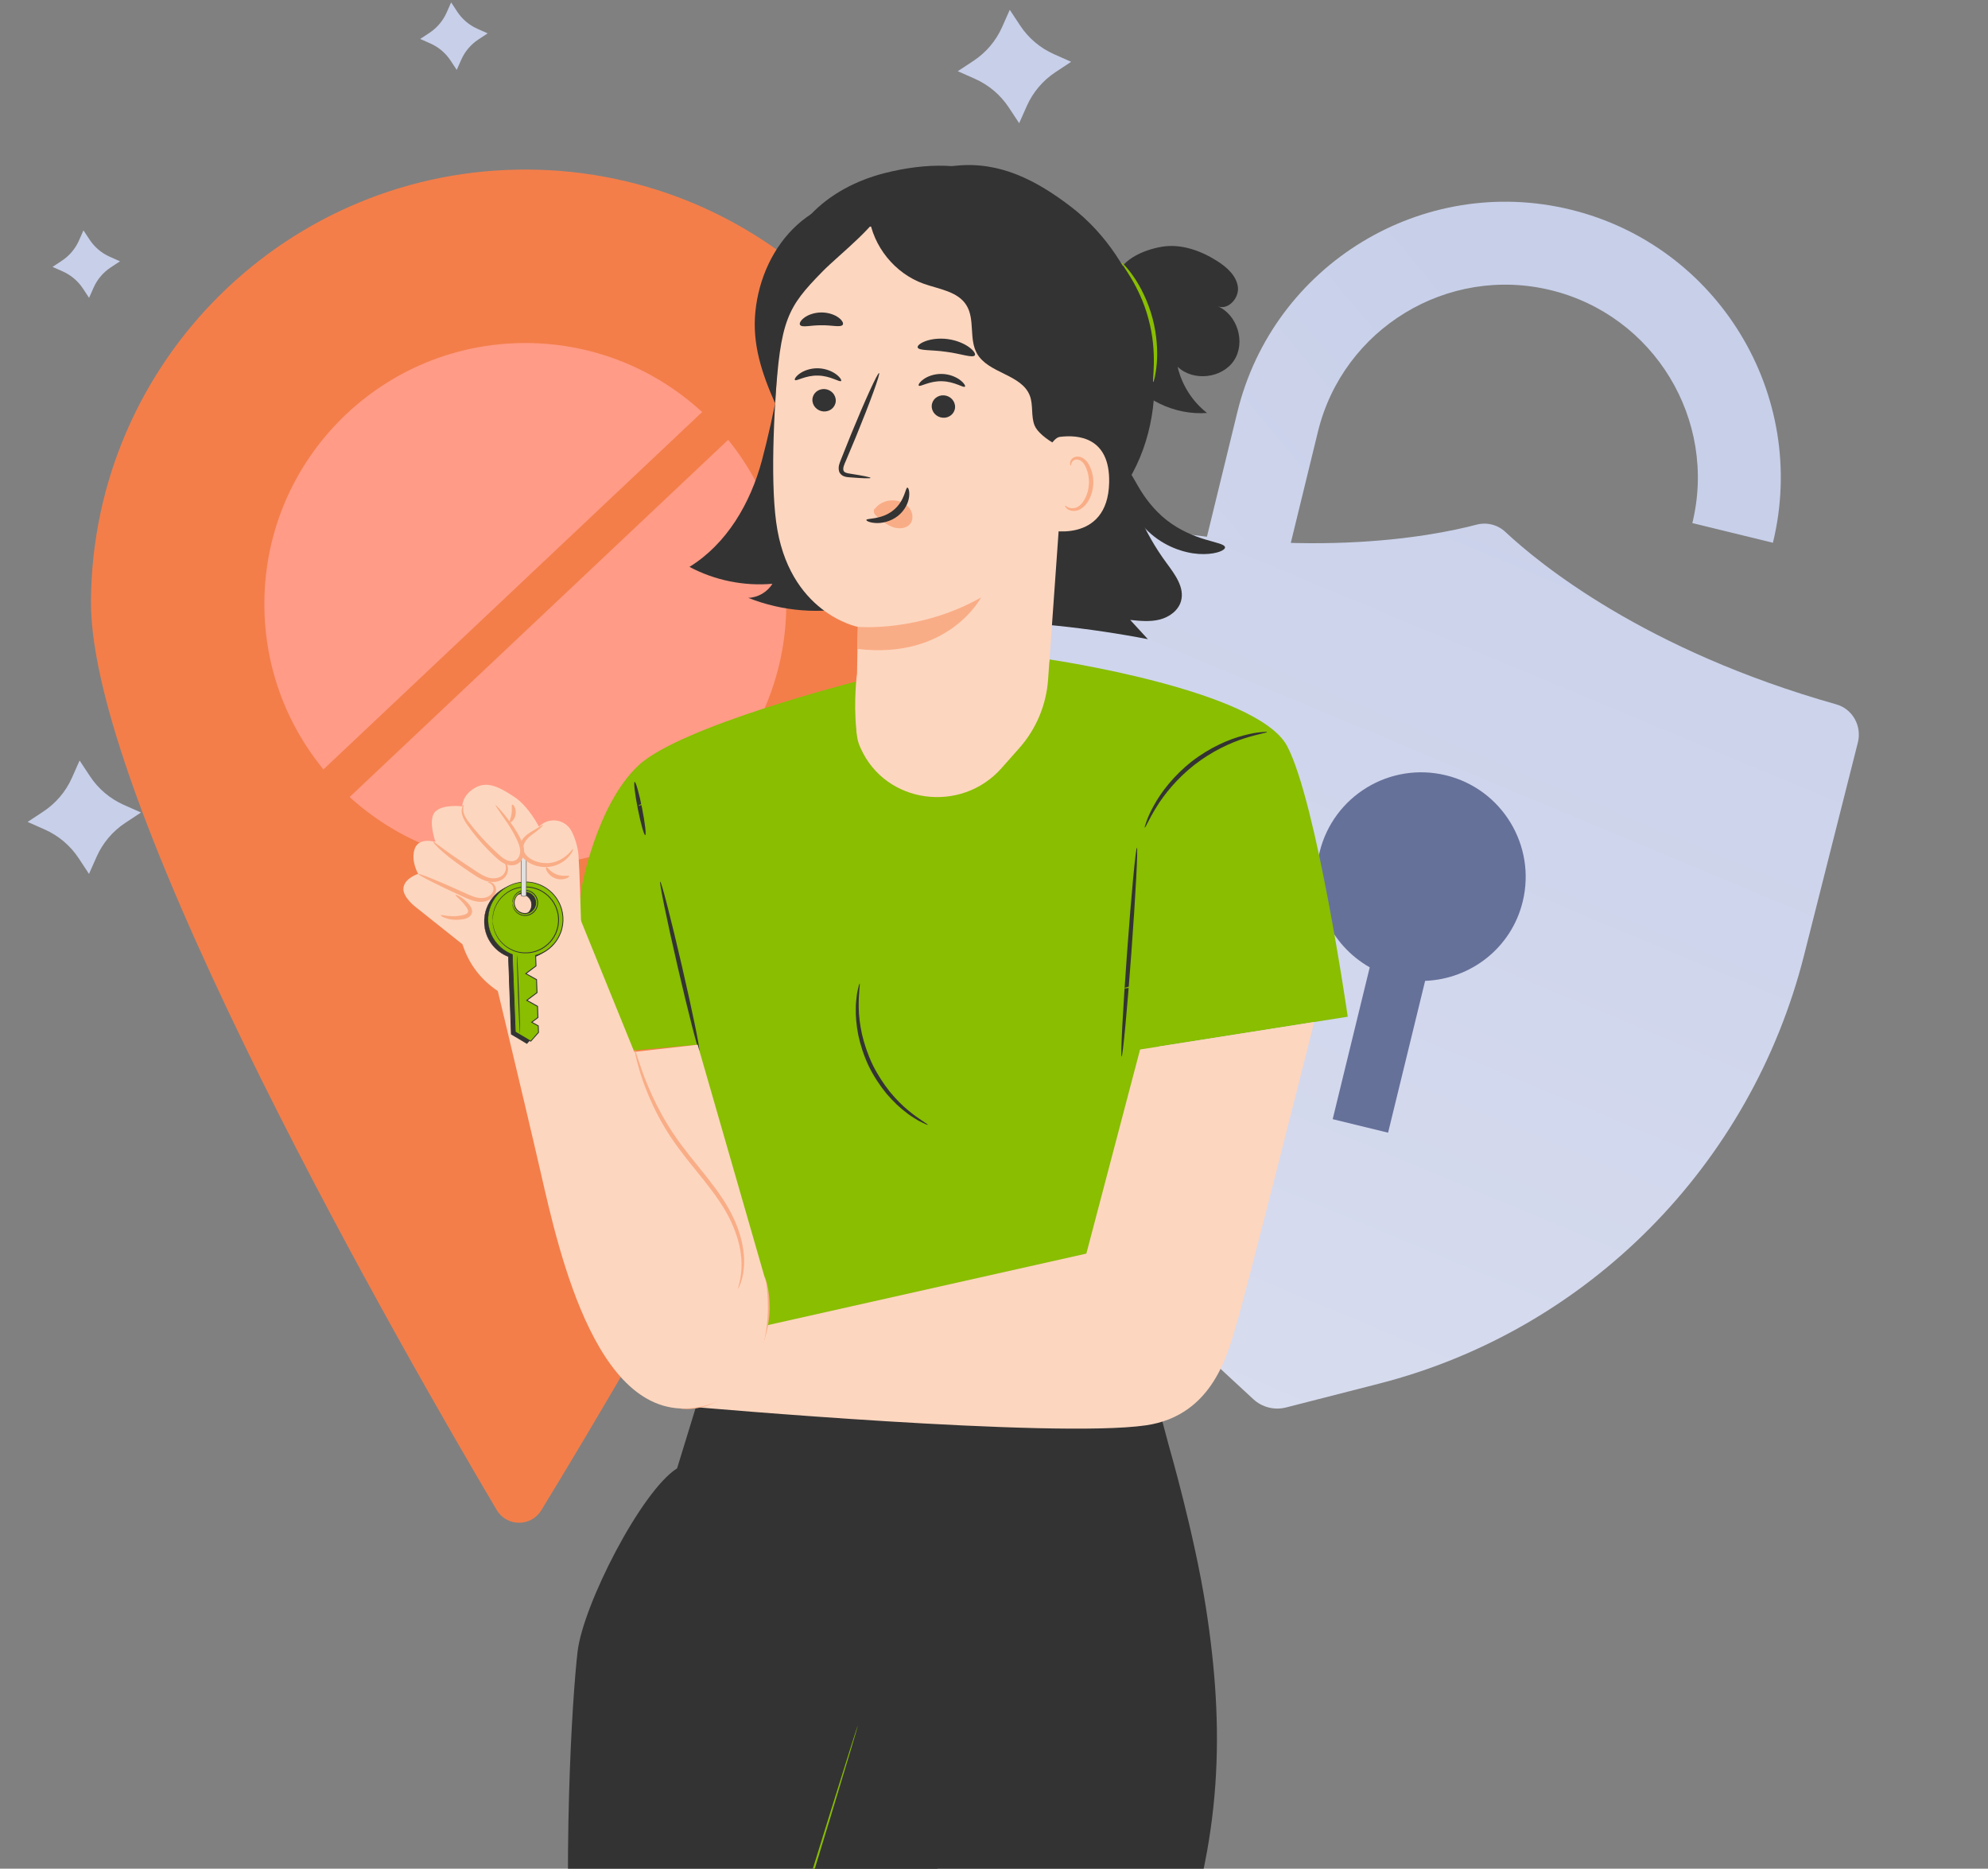 <svg width="266" height="250" viewBox="0 0 266 250" fill="none" xmlns="http://www.w3.org/2000/svg">
<rect x="0" y="0" width="266" height="250" fill="#808080" stroke="none"/>
<g clip-path="url(#clip0_1040_1759)">
<path d="M210.136 28.04C190.38 23.219 170.384 35.37 165.562 55.125L151.242 113.806L162.023 116.436L176.343 57.756C179.713 43.944 193.693 35.45 207.505 38.82C221.316 42.191 229.811 56.17 226.441 69.981L237.222 72.612C242.042 52.858 229.892 32.861 210.136 28.04Z" fill="url(#paint0_linear_1040_1759)"/>
<path d="M172.08 188.294L184.508 185.111C212.42 177.963 234.27 155.94 241.395 127.773L248.588 99.336C249.148 97.122 247.877 94.845 245.703 94.232C220.068 86.995 205.959 75.412 201.425 71.163C200.395 70.197 198.939 69.829 197.573 70.189C191.564 71.771 173.645 75.252 147.652 69.43C145.448 68.936 143.248 70.335 142.688 72.549L135.495 100.986C128.37 129.153 137.12 158.916 158.277 178.476L167.696 187.185C168.876 188.276 170.524 188.693 172.08 188.294Z" fill="url(#paint1_linear_1040_1759)"/>
<path d="M203.741 120.625C205.572 113.121 200.973 105.553 193.47 103.722C185.966 101.891 178.398 106.49 176.568 113.992C175.053 120.2 177.98 126.402 183.274 129.413L178.316 149.725L185.729 151.535L190.686 131.222C196.772 130.99 202.227 126.834 203.741 120.625Z" fill="#66719A"/>
<path d="M12.171 80.398C11.977 108.093 54.73 182.196 66.461 202.01C67.796 204.269 71.054 204.292 72.425 202.05C84.436 182.407 128.223 108.913 128.418 81.217C128.646 49.115 102.802 22.912 70.704 22.684C38.602 22.461 12.394 48.3 12.171 80.398Z" fill="#F37E4A"/>
<path d="M35.375 80.562C35.239 99.845 50.762 115.586 70.045 115.722C89.328 115.858 105.069 100.335 105.205 81.052C105.341 61.769 89.818 46.028 70.535 45.892C51.252 45.756 35.511 61.279 35.375 80.562Z" fill="#FF9B86"/>
<path d="M95.148 53.993L41.81 104.319L45.304 108.022L98.642 57.697L95.148 53.993Z" fill="#F37E4A"/>
<path d="M116.624 225.623L117.602 186.99L155.207 188.969L156.43 193.539C156.43 193.539 159.821 205.238 161.351 215.048C163.876 231.23 163.578 245.962 157.234 263.256C150.89 280.552 140.918 313.457 140.918 313.457L103.609 416.496L60.169 402.215L116.624 225.623Z" fill="#333333"/>
<path d="M93.882 185.741L90.597 196.437C85.778 199.499 77.996 214.748 77.28 220.974C76.564 227.2 75.168 248.515 76.632 273.499C77.836 294.048 88.013 414.333 88.013 414.333L129.115 416.497L124.831 222.003L123.026 187.275L93.882 185.741Z" fill="#333333"/>
<path d="M114.797 230.782C114.797 230.782 114.695 231.051 114.521 231.583C114.346 232.131 114.094 232.92 113.765 233.95C113.107 236.05 112.145 239.119 110.909 243.068C108.446 251.007 104.892 262.468 100.501 276.629C91.58 304.923 80.259 344.336 65.077 386.993C63.333 392.101 61.608 397.15 59.907 402.129L59.817 402.391L60.081 402.478C75.339 407.487 89.938 412.279 103.527 416.741L103.763 416.818L103.847 416.585C114.021 388.367 122.689 364.325 128.82 347.322C131.862 338.832 134.272 332.101 135.929 327.476C136.742 325.178 137.37 323.407 137.799 322.192C138.003 321.602 138.16 321.15 138.271 320.828C138.374 320.521 138.417 320.361 138.417 320.361C138.417 320.361 138.347 320.511 138.23 320.813C138.11 321.13 137.941 321.578 137.719 322.162C137.272 323.37 136.619 325.132 135.773 327.418C134.084 332.032 131.627 338.746 128.527 347.215C122.351 364.201 113.617 388.218 103.367 416.409L103.687 416.254C90.101 411.782 75.505 406.977 60.253 401.955L60.426 402.304C62.128 397.326 63.854 392.276 65.6 387.168C80.783 344.503 92.046 305.071 100.873 276.745C105.193 262.563 108.69 251.083 111.113 243.131C112.308 239.169 113.235 236.09 113.872 233.983C114.178 232.947 114.412 232.153 114.576 231.6C114.731 231.062 114.797 230.782 114.797 230.782Z" fill="#89BE01"/>
<path d="M77.84 118.652C77.84 118.652 79.807 107.649 85.439 102.392C91.07 97.135 114.563 91.173 114.563 91.173C114.563 91.173 114.284 99.326 119.533 101.513C125.102 103.834 130.667 103.05 135.077 98.447C139.341 93.997 140.428 88.223 140.428 88.223C140.428 88.223 168.267 92.286 172.233 99.832C176.2 107.379 180.334 136.019 180.334 136.019L155.11 140.001L155.932 189.006L89.642 185.517L93.351 139.763L75.169 141.39L77.84 118.652Z" fill="#89BE01"/>
<path d="M150.071 141.354C150.032 141.351 150.023 140.958 150.04 140.247C150.058 139.538 150.102 138.513 150.168 137.247C150.302 134.715 150.526 131.222 150.81 127.365C151.093 123.507 151.382 120.017 151.619 117.491C151.738 116.229 151.844 115.208 151.931 114.503C152.018 113.797 152.084 113.408 152.123 113.41C152.162 113.412 152.172 113.805 152.154 114.514C152.136 115.222 152.092 116.247 152.026 117.513C151.892 120.045 151.668 123.541 151.385 127.4C151.101 131.259 150.813 134.75 150.575 137.275C150.456 138.538 150.35 139.558 150.264 140.263C150.178 140.968 150.11 141.357 150.071 141.354Z" fill="#333333"/>
<path d="M88.335 117.945C88.49 117.909 89.786 122.943 91.23 129.186C92.674 135.432 93.719 140.522 93.564 140.559C93.409 140.595 92.114 135.562 90.669 129.317C89.225 123.073 88.181 117.982 88.335 117.945Z" fill="#333333"/>
<path d="M169.538 97.928C169.553 98.032 168.338 98.189 166.481 98.786C164.626 99.375 162.149 100.508 159.802 102.333C157.463 104.17 155.765 106.299 154.744 107.957C153.716 109.615 153.269 110.756 153.173 110.716C153.136 110.702 153.219 110.408 153.406 109.885C153.58 109.357 153.914 108.622 154.394 107.751C155.345 106.005 157.042 103.768 159.448 101.881C161.861 100.004 164.443 98.897 166.366 98.398C167.328 98.144 168.122 97.998 168.676 97.955C169.227 97.899 169.533 97.889 169.538 97.928Z" fill="#333333"/>
<path d="M84.919 104.607C85.075 104.576 85.518 106.144 85.909 108.108C86.299 110.073 86.49 111.691 86.334 111.722C86.177 111.753 85.735 110.186 85.345 108.221C84.953 106.257 84.763 104.638 84.919 104.607Z" fill="#333333"/>
<path d="M175.846 136.729C175.846 136.729 166.377 174.28 165.351 177.482C164.325 180.684 162.484 189.352 153.34 190.683C140.996 192.48 93.111 188.251 93.111 188.251L102.763 177.271L145.357 167.71L152.547 140.404L175.846 136.729Z" fill="#FDD6BF"/>
<path d="M102.309 170.826C102.343 170.816 102.47 171.13 102.622 171.719C102.774 172.309 102.925 173.183 102.969 174.275C103.073 176.441 102.605 179.574 100.82 182.449C99.939 183.857 98.963 185.134 97.874 186.11C96.794 187.096 95.606 187.738 94.558 188.075C93.507 188.421 92.612 188.492 92.005 188.511C91.395 188.505 91.061 188.467 91.061 188.43C91.049 188.306 92.431 188.422 94.421 187.692C95.407 187.32 96.503 186.681 97.516 185.719C98.535 184.768 99.469 183.524 100.333 182.145C102.043 179.391 102.563 176.392 102.564 174.281C102.578 172.147 102.205 170.847 102.309 170.826Z" fill="#F9AD86"/>
<path d="M150.368 132.212C150.375 132.25 150.78 132.208 151.503 132.102C152.345 131.979 153.366 131.83 154.563 131.654C157.147 131.281 160.729 130.859 164.688 130.346C168.648 129.832 172.221 129.211 174.769 128.594C176.043 128.288 177.068 128.009 177.764 127.781C178.462 127.558 178.843 127.418 178.833 127.382C178.808 127.297 177.243 127.703 174.685 128.213C172.129 128.73 168.568 129.287 164.614 129.8C160.662 130.312 157.076 130.796 154.5 131.269C153.211 131.504 152.173 131.715 151.461 131.891C150.751 132.062 150.361 132.175 150.368 132.212Z" fill="#89BE01"/>
<path d="M152.338 119.708C152.34 119.746 152.689 119.763 153.319 119.762C153.948 119.762 154.86 119.734 155.984 119.679C158.232 119.569 161.335 119.324 164.745 118.899C168.155 118.472 171.223 117.947 173.429 117.5C174.532 117.277 175.422 117.08 176.032 116.925C176.643 116.772 176.977 116.669 176.969 116.632C176.953 116.553 175.579 116.77 173.36 117.116C171.14 117.464 168.074 117.927 164.675 118.352C161.277 118.775 158.191 119.081 155.955 119.29C153.72 119.499 152.334 119.628 152.338 119.708Z" fill="#89BE01"/>
<path d="M154.471 110.196C154.474 110.266 155.601 110.289 157.418 110.172C159.234 110.057 161.739 109.778 164.473 109.267C167.206 108.752 169.642 108.103 171.376 107.552C173.111 107.001 174.154 106.572 174.132 106.505C174.106 106.427 173.023 106.725 171.269 107.177C169.515 107.63 167.085 108.215 164.371 108.725C161.658 109.233 159.181 109.569 157.382 109.785C155.585 109.999 154.467 110.114 154.471 110.196Z" fill="#89BE01"/>
<path d="M136.77 96.635C136.753 96.708 138.02 97.093 140.093 97.624C142.166 98.156 145.046 98.823 148.248 99.464C151.451 100.104 154.366 100.594 156.484 100.902C158.602 101.209 159.92 101.34 159.931 101.267C159.944 101.189 158.647 100.922 156.55 100.517C154.295 100.078 151.475 99.53 148.357 98.923C145.246 98.284 142.433 97.706 140.182 97.244C138.089 96.811 136.789 96.56 136.77 96.635Z" fill="#89BE01"/>
<path d="M85.403 107.809C85.418 107.843 85.84 107.694 86.589 107.394C87.442 107.044 88.498 106.609 89.748 106.096C92.41 104.992 96.091 103.478 100.185 101.878C104.281 100.279 108.014 98.896 110.72 97.904C111.987 97.435 113.058 97.039 113.922 96.718C114.676 96.432 115.088 96.256 115.076 96.22C115.063 96.184 114.63 96.29 113.854 96.514C113.078 96.738 111.964 97.085 110.592 97.536C107.849 98.435 104.088 99.762 99.984 101.364C95.883 102.967 92.217 104.541 89.591 105.739C88.278 106.337 87.223 106.837 86.501 107.198C85.779 107.559 85.387 107.775 85.403 107.809Z" fill="#89BE01"/>
<path d="M88.334 117.477C88.337 117.496 88.56 117.472 88.98 117.41C89.458 117.332 90.065 117.234 90.814 117.113C92.474 116.823 94.754 116.425 97.541 115.938C103.22 114.946 111.066 113.569 119.792 112.516C124.158 112.004 128.33 111.647 132.131 111.423C135.932 111.228 139.361 111.143 142.24 111.189C143.681 111.178 144.981 111.248 146.125 111.28C147.268 111.305 148.252 111.361 149.057 111.414C149.814 111.453 150.428 111.484 150.911 111.507C151.336 111.523 151.559 111.522 151.561 111.502C151.563 111.484 151.343 111.447 150.921 111.397C150.439 111.345 149.828 111.28 149.073 111.2C148.271 111.114 147.286 111.027 146.141 110.973C144.996 110.912 143.692 110.813 142.248 110.8C139.362 110.704 135.921 110.748 132.106 110.916C128.293 111.113 124.106 111.456 119.729 111.97C110.982 113.025 103.135 114.465 97.473 115.556C94.641 116.103 92.355 116.57 90.777 116.904C90.036 117.066 89.435 117.199 88.963 117.303C88.546 117.398 88.33 117.458 88.334 117.477Z" fill="#89BE01"/>
<path d="M115.088 134.373C115.091 134.411 115.598 134.397 116.511 134.34C117.424 134.285 118.743 134.171 120.371 134.003C123.624 133.668 128.109 133.073 133.021 132.179C137.935 131.282 142.34 130.255 145.503 129.42C147.084 129.003 148.359 128.644 149.232 128.373C150.107 128.105 150.585 127.939 150.576 127.903C150.566 127.867 150.068 127.962 149.178 128.167C148.183 128.398 146.919 128.692 145.41 129.043C142.229 129.779 137.823 130.743 132.923 131.638C128.024 132.53 123.561 133.185 120.325 133.618C118.789 133.823 117.504 133.993 116.49 134.129C115.583 134.249 115.084 134.335 115.088 134.373Z" fill="#89BE01"/>
<path d="M92.59 134.726C92.589 134.878 97.294 135.046 103.099 135.101C108.906 135.156 113.614 135.077 113.615 134.924C113.616 134.772 108.912 134.605 103.105 134.549C97.299 134.494 92.591 134.572 92.59 134.726Z" fill="#89BE01"/>
<path d="M122.131 149.582C122.136 149.619 122.544 149.6 123.276 149.53C124.009 149.463 125.065 149.334 126.368 149.148C128.972 148.777 132.556 148.143 136.466 147.23C140.378 146.314 143.87 145.292 146.369 144.469C147.618 144.058 148.622 143.706 149.309 143.44C149.997 143.177 150.37 143.015 150.358 142.979C150.345 142.942 149.948 143.035 149.242 143.236C148.421 143.473 147.424 143.759 146.254 144.095C143.733 144.822 140.237 145.779 136.34 146.693C132.444 147.604 128.886 148.295 126.305 148.763C125.107 148.98 124.088 149.165 123.246 149.318C122.524 149.453 122.127 149.545 122.131 149.582Z" fill="#89BE01"/>
<path d="M97.779 150.659C97.781 150.73 99.055 150.768 101.109 150.693C103.164 150.618 106.001 150.412 109.115 150.009C112.229 149.604 115.025 149.078 117.031 148.624C119.038 148.172 120.258 147.81 120.242 147.741C120.225 147.663 118.974 147.889 116.956 148.243C114.937 148.596 112.145 149.059 109.045 149.462C105.946 149.863 103.129 150.13 101.087 150.304C99.043 150.478 97.777 150.578 97.779 150.659Z" fill="#89BE01"/>
<path d="M102.859 164.167C102.854 164.185 102.999 164.243 103.278 164.336C103.559 164.425 103.972 164.57 104.515 164.709C105.596 165.013 107.183 165.373 109.17 165.676C113.138 166.306 118.735 166.499 124.826 165.808C130.921 165.121 136.331 163.869 140.219 162.922C142.164 162.444 143.731 162.032 144.811 161.735C145.891 161.438 146.483 161.256 146.474 161.219C146.465 161.182 145.856 161.293 144.76 161.526C143.574 161.787 142.015 162.129 140.131 162.542C136.225 163.39 130.82 164.577 124.766 165.26C118.715 165.946 113.176 165.816 109.224 165.291C107.246 165.039 105.658 164.739 104.567 164.502C103.475 164.267 102.872 164.125 102.859 164.167Z" fill="#89BE01"/>
<path d="M78.958 125.347C78.96 125.5 81.305 125.622 84.203 125.774C87.109 125.926 89.477 125.802 89.475 125.651C89.472 125.498 87.127 125.376 84.229 125.224C81.322 125.072 78.955 125.196 78.958 125.347Z" fill="#89BE01"/>
<path d="M80.348 112.758C80.358 112.91 81.648 112.949 83.228 112.847C84.809 112.744 86.082 112.538 86.072 112.386C86.062 112.233 84.773 112.194 83.192 112.297C81.612 112.399 80.338 112.606 80.348 112.758Z" fill="#89BE01"/>
<path d="M124.136 150.481C124.187 150.387 123.052 149.823 121.507 148.538C120.729 147.905 119.887 147.051 119.043 146.032C118.224 144.992 117.417 143.775 116.743 142.404C116.088 141.022 115.635 139.633 115.331 138.345C115.057 137.05 114.912 135.86 114.901 134.857C114.856 132.847 115.121 131.609 115.015 131.591C114.977 131.584 114.893 131.887 114.77 132.446C114.703 132.725 114.637 133.07 114.606 133.476C114.569 133.882 114.497 134.344 114.511 134.858C114.473 135.886 114.58 137.114 114.835 138.452C115.12 139.783 115.572 141.22 116.246 142.643C116.941 144.057 117.785 145.304 118.651 146.355C119.54 147.386 120.435 148.233 121.264 148.844C121.658 149.175 122.065 149.405 122.405 149.629C122.743 149.857 123.055 150.019 123.314 150.14C123.829 150.393 124.119 150.515 124.136 150.481Z" fill="#333333"/>
<path d="M103.351 78.1C99.537 78.435 95.629 77.639 92.251 75.838C97.256 72.761 100.419 67.297 101.94 61.622C103.461 55.947 105.44 46.268 105.495 40.393L114.656 81.108C109.846 82.209 104.702 81.811 100.12 79.983C101.418 79.94 102.673 79.209 103.351 78.1Z" fill="#333333"/>
<path d="M129.496 82.982C131.483 78.433 132.255 73.359 131.71 68.425L150.181 61.424C151.025 66.427 153.061 71.225 156.074 75.307C157.203 76.838 158.546 78.614 158.016 80.441C157.649 81.705 156.428 82.571 155.151 82.89C153.875 83.208 152.535 83.074 151.226 82.937C152.013 83.795 152.801 84.652 153.588 85.509C145.648 83.983 137.578 83.136 129.496 82.982Z" fill="#333333"/>
<path d="M127.936 22.168C133.762 21.566 138.68 24.115 143.326 27.681C147.972 31.246 151.31 36.387 153.066 41.974C154.916 47.859 155.034 54.352 152.937 60.153C150.84 65.954 146.444 70.981 140.774 73.409C133.031 76.725 123.533 74.77 117.161 69.262C110.788 63.754 107.504 55.121 107.732 46.702C107.889 40.901 109.659 35.071 113.207 30.479C116.756 25.886 122.152 22.634 127.936 22.168Z" fill="#333333"/>
<path d="M143.038 42.832C142.339 40.572 142.827 38.133 142.647 35.775C142.248 30.583 138.374 26.187 133.712 23.868C129.375 21.711 123.903 21.762 118.417 23.146C114.657 24.096 111.056 25.945 108.405 28.775C104.887 32.532 103.371 38.065 104.485 43.089L131.054 40.978C133.384 43.178 135.771 45.416 138.686 46.748C139.541 47.139 140.468 47.453 141.404 47.366C142.34 47.28 143.282 46.708 143.561 45.81C143.868 44.832 143.342 43.813 143.038 42.832Z" fill="#333333"/>
<path d="M117.379 30.375L140.037 36.747C142.251 37.041 143.871 38.979 143.768 41.21L140.237 90.917C139.996 94.313 138.642 97.534 136.385 100.083L134.008 102.765C128.59 108.882 118.512 107.57 115.168 100.116C114.934 99.594 114.779 99.141 114.724 98.779C114.676 98.327 114.577 98.024 114.581 97.643C114.179 93.749 114.675 90.087 114.675 90.087C114.742 85.645 114.79 83.824 114.786 83.865C114.786 83.865 105.461 82.061 103.845 69.788C103.041 63.685 103.611 53.728 104.342 45.596C104.998 38.275 110.094 29.409 117.379 30.375Z" fill="#FDD6BF"/>
<path d="M108.704 53.422C108.652 54.249 109.311 54.974 110.173 55.044C111.034 55.113 111.775 54.501 111.827 53.673C111.878 52.847 111.22 52.12 110.36 52.051C109.496 51.982 108.754 52.596 108.704 53.422Z" fill="#333333"/>
<path d="M106.364 50.835C106.552 51.045 107.764 50.198 109.45 50.247C111.135 50.272 112.35 51.172 112.539 50.971C112.632 50.882 112.442 50.508 111.915 50.101C111.395 49.697 110.5 49.292 109.449 49.269C108.399 49.247 107.505 49.61 106.986 49.991C106.457 50.376 106.271 50.741 106.364 50.835Z" fill="#333333"/>
<path d="M124.669 54.263C124.617 55.09 125.276 55.815 126.137 55.884C126.998 55.954 127.739 55.341 127.79 54.514C127.842 53.688 127.183 52.961 126.323 52.891C125.461 52.822 124.72 53.435 124.669 54.263Z" fill="#333333"/>
<path d="M122.934 51.59C123.124 51.8 124.336 50.953 126.022 51.003C127.706 51.028 128.922 51.928 129.11 51.727C129.202 51.638 129.016 51.264 128.485 50.857C127.965 50.452 127.07 50.048 126.02 50.025C124.969 50.003 124.075 50.366 123.556 50.748C123.029 51.132 122.841 51.497 122.934 51.59Z" fill="#333333"/>
<path d="M116.481 63.936C116.491 63.841 115.448 63.632 113.755 63.369C113.326 63.313 112.92 63.217 112.855 62.921C112.762 62.607 112.954 62.148 113.177 61.652C113.609 60.621 114.062 59.539 114.538 58.407C116.43 53.785 117.813 49.979 117.626 49.905C117.439 49.83 115.753 53.516 113.86 58.138C113.404 59.278 112.968 60.365 112.553 61.405C112.376 61.89 112.081 62.438 112.284 63.09C112.392 63.414 112.702 63.657 112.976 63.738C113.25 63.83 113.492 63.841 113.705 63.859C115.412 63.996 116.473 64.032 116.481 63.936Z" fill="#333333"/>
<path d="M114.786 83.863C114.786 83.863 122.994 84.612 131.269 79.932C131.269 79.932 126.93 88.282 114.728 86.814L114.786 83.863Z" fill="#F9AD86"/>
<path d="M117.087 68.02C117.715 67.234 118.789 66.822 119.841 66.964C120.571 67.062 121.301 67.434 121.73 68.043C122.159 68.65 122.229 69.499 121.81 70.056C121.338 70.684 120.383 70.807 119.585 70.557C118.785 70.306 118.107 69.758 117.463 69.213C117.286 69.062 117.104 68.905 116.995 68.701C116.886 68.499 116.869 68.236 117.014 68.074" fill="#F9AD86"/>
<path d="M121.414 65.235C121.14 65.211 121.088 67.041 119.486 68.3C117.887 69.562 115.942 69.304 115.92 69.56C115.891 69.674 116.345 69.927 117.169 69.971C117.976 70.021 119.163 69.792 120.142 69.023C121.119 68.251 121.559 67.2 121.641 66.45C121.732 65.687 121.539 65.227 121.414 65.235Z" fill="#333333"/>
<path d="M122.788 46.484C122.942 46.948 124.632 46.775 126.604 47.066C128.582 47.317 130.163 47.939 130.437 47.534C130.559 47.341 130.292 46.901 129.659 46.441C129.031 45.981 128.022 45.532 126.838 45.368C125.653 45.207 124.56 45.367 123.832 45.641C123.097 45.914 122.722 46.264 122.788 46.484Z" fill="#333333"/>
<path d="M107.05 43.473C107.336 43.864 108.509 43.497 109.906 43.515C111.305 43.485 112.48 43.841 112.763 43.448C112.888 43.257 112.711 42.868 112.205 42.491C111.705 42.117 110.86 41.798 109.899 41.801C108.938 41.807 108.098 42.131 107.601 42.511C107.097 42.893 106.924 43.282 107.05 43.473Z" fill="#333333"/>
<path d="M147.481 39.559C145.558 32.407 135.78 22.193 128.376 22.373L116.268 28.906C116.798 32.955 119.741 36.593 123.589 37.959C125.644 38.688 128.146 38.977 129.304 40.826C130.486 42.714 129.626 45.345 130.718 47.286C132.231 49.976 136.699 50.054 137.795 52.94C138.274 54.201 137.927 55.665 138.428 56.916C139.096 58.585 143.139 60.844 144.874 60.38C146.61 59.916 146.747 57.002 147.376 55.502C148.451 52.937 148.118 51.566 147.87 50.095C147.282 46.609 148.4 42.971 147.481 39.559Z" fill="#333333"/>
<path d="M139.76 61.592C139.787 60.682 140.896 58.565 141.798 58.448C144.208 58.138 148.529 58.446 148.408 64.542C148.242 72.876 139.909 70.989 139.899 70.75C139.891 70.563 139.67 64.734 139.76 61.592Z" fill="#FDD6BF"/>
<path d="M142.508 67.643C142.545 67.618 142.651 67.748 142.894 67.866C143.131 67.98 143.541 68.064 143.979 67.91C144.866 67.605 145.635 66.221 145.706 64.721C145.742 63.963 145.598 63.238 145.341 62.634C145.099 62.019 144.713 61.585 144.272 61.498C143.833 61.387 143.513 61.646 143.407 61.879C143.29 62.11 143.341 62.277 143.295 62.29C143.271 62.311 143.119 62.148 143.193 61.805C143.231 61.64 143.332 61.445 143.531 61.289C143.734 61.131 144.03 61.053 144.338 61.093C144.98 61.151 145.546 61.752 145.828 62.415C146.146 63.081 146.326 63.898 146.285 64.749C146.198 66.427 145.307 67.982 144.096 68.305C143.507 68.446 143.021 68.26 142.772 68.058C142.519 67.846 142.479 67.658 142.508 67.643Z" fill="#F9AD86"/>
<path d="M149.402 37.52C149.545 34.919 152.903 33.431 155.474 33.008C158.045 32.585 160.672 33.53 162.87 34.928C164.156 35.746 165.43 36.873 165.632 38.384C165.833 39.895 164.281 41.579 162.892 40.951C165.56 42.064 166.705 45.799 165.119 48.215C163.534 50.631 159.652 51.068 157.569 49.065C158.125 51.493 159.54 53.715 161.503 55.246C157.189 55.575 152.771 53.453 150.331 49.88C147.892 46.306 147.525 41.418 149.402 37.52Z" fill="#333333"/>
<path d="M163.91 73.217C163.87 72.821 162.833 72.64 161.346 72.195C159.86 71.762 157.898 70.988 156.125 69.603C154.354 68.216 153.129 66.499 152.349 65.162C151.559 63.826 151.133 62.864 150.738 62.921C150.383 62.962 150.115 64.096 150.535 65.876C150.938 67.632 152.169 70.01 154.428 71.776C156.688 73.541 159.291 74.161 161.093 74.128C162.92 74.106 163.955 73.572 163.91 73.217Z" fill="#333333"/>
<path d="M154.305 51.114C154.364 51.127 154.648 50.198 154.779 48.64C154.913 47.086 154.826 44.897 154.214 42.58C153.596 40.266 152.585 38.32 151.698 37.038C150.811 35.75 150.104 35.084 150.06 35.126C149.9 35.224 152.507 38.166 153.682 42.722C154.921 47.259 154.118 51.108 154.305 51.114Z" fill="#89BE01"/>
<path d="M118.846 26.55C117.86 29.883 112.434 33.885 110.005 36.371C105.369 41.115 104.411 42.728 103.718 53.965C101.939 49.952 100.631 46.048 101.073 41.681C101.516 37.313 103.416 33.032 106.665 30.082C109.915 27.13 114.552 25.639 118.846 26.55Z" fill="#333333"/>
<path d="M64.504 123.802C64.504 123.802 70.07 146.919 72.359 156.902C74.792 167.509 80.058 191.582 94.172 188.097C104.907 185.446 102.518 171.589 102.518 171.589L93.351 139.765L84.868 140.725L77.081 121.558L68.688 112.712L64.504 123.802Z" fill="#FDD6BF"/>
<path d="M98.771 172.377C98.64 172.364 99.61 170.429 99.046 167.229C98.774 165.653 98.131 163.826 97.064 161.994C95.998 160.153 94.529 158.312 92.964 156.388C91.392 154.47 89.94 152.564 88.852 150.687C87.745 148.822 86.942 147.038 86.353 145.512C85.769 143.985 85.408 142.71 85.19 141.823C84.972 140.937 84.901 140.435 84.934 140.428C84.979 140.418 85.121 140.9 85.405 141.762C85.687 142.624 86.104 143.869 86.731 145.36C87.361 146.85 88.191 148.591 89.306 150.413C90.402 152.248 91.838 154.105 93.411 156.025C94.975 157.949 96.456 159.827 97.523 161.729C98.595 163.629 99.219 165.527 99.448 167.165C99.693 168.804 99.513 170.161 99.289 171.049C99.162 171.493 99.052 171.832 98.946 172.05C98.849 172.274 98.79 172.385 98.771 172.377Z" fill="#F9AD86"/>
<path d="M77.743 123.296C77.743 122.889 77.54 116.159 77.404 114.395C77.341 113.57 77.039 112.283 76.48 111.203C75.665 109.631 73.574 109.269 72.261 110.457L72.11 110.593C72.11 110.593 70.752 107.878 68.784 106.589C66.816 105.299 65.186 104.417 63.49 105.435C61.793 106.452 61.861 107.878 61.861 107.878C61.861 107.878 59.35 107.539 58.264 108.557C57.178 109.574 58.264 112.63 58.264 112.63C58.264 112.63 56.024 111.951 55.481 113.58C54.938 115.209 55.956 116.906 55.956 116.906C55.956 116.906 54.191 117.449 53.988 118.739C53.784 120.028 55.752 121.453 55.752 121.453L61.88 126.329C62.765 129.066 64.399 131.096 66.61 132.582C70.87 134.223 77.743 123.296 77.743 123.296Z" fill="#FDD6BF"/>
<path d="M73.075 116.018C73.009 116.046 73.019 116.277 73.199 116.594C73.374 116.906 73.744 117.291 74.278 117.497C74.811 117.701 75.344 117.664 75.683 117.549C76.029 117.435 76.192 117.27 76.162 117.205C76.104 117.062 75.321 117.314 74.476 116.982C73.627 116.661 73.214 115.95 73.075 116.018Z" fill="#F9AD86"/>
<path d="M68.211 110C68.301 110.121 68.888 109.713 68.995 108.909C69.108 108.106 68.654 107.556 68.535 107.648C68.398 107.724 68.542 108.231 68.449 108.834C68.376 109.44 68.1 109.889 68.211 110Z" fill="#F9AD86"/>
<path d="M57.958 112.617C57.908 112.669 58.397 113.246 59.319 114.041C60.235 114.843 61.599 115.825 63.134 116.841C63.89 117.35 64.694 117.863 65.572 117.973C66.429 118.091 67.285 117.785 67.684 117.203C68.074 116.625 68.011 116.018 67.849 115.693C67.68 115.356 67.47 115.277 67.456 115.302C67.424 115.335 67.568 115.468 67.649 115.768C67.728 116.056 67.707 116.555 67.373 116.968C67.045 117.372 66.361 117.594 65.643 117.47C64.92 117.357 64.198 116.896 63.439 116.382C61.905 115.366 60.526 114.448 59.561 113.735C58.592 113.03 58.014 112.558 57.958 112.617Z" fill="#F9AD86"/>
<path d="M55.994 116.936C55.931 117.075 58.549 118.405 61.842 119.905C62.65 120.276 63.502 120.673 64.375 120.649C65.232 120.659 66.033 120.172 66.275 119.519C66.408 119.205 66.397 118.859 66.284 118.609C66.177 118.358 66.002 118.194 65.843 118.101C65.506 117.915 65.285 118.015 65.298 118.041C65.297 118.086 65.494 118.081 65.72 118.276C65.942 118.461 66.165 118.902 65.919 119.362C65.698 119.827 65.093 120.169 64.375 120.142C63.656 120.14 62.893 119.785 62.072 119.405C58.777 117.903 56.057 116.797 55.994 116.936Z" fill="#F9AD86"/>
<path d="M58.969 122.447C58.941 122.509 59.3 122.76 59.978 122.928C60.315 123.011 60.73 123.068 61.194 123.055C61.66 123.02 62.153 123.023 62.716 122.71C63 122.553 63.217 122.166 63.165 121.832C63.128 121.502 62.973 121.271 62.829 121.078C62.533 120.708 62.23 120.434 61.953 120.223C61.396 119.807 60.983 119.675 60.95 119.737C60.909 119.807 61.242 120.055 61.697 120.516C61.921 120.746 62.183 121.04 62.417 121.376C62.652 121.722 62.738 122.068 62.419 122.247C62.089 122.443 61.568 122.503 61.166 122.549C60.747 122.587 60.364 122.574 60.043 122.544C59.4 122.484 58.999 122.37 58.969 122.447Z" fill="#F9AD86"/>
<path d="M64.793 123.471C64.69 120.705 66.848 118.378 69.615 118.273C72.381 118.17 74.708 120.328 74.812 123.095C74.901 125.461 73.335 127.505 71.147 128.112L71.2 129.506L69.834 130.535L71.269 131.336L71.334 133.08L69.967 134.109L71.403 134.911L71.459 136.41L70.626 137.037L71.501 137.525L71.534 138.398L70.496 139.577L68.422 138.345L68.033 127.974C66.203 127.284 64.871 125.549 64.793 123.471ZM69.665 119.623C68.872 119.653 68.252 120.32 68.282 121.114C68.312 121.907 68.98 122.527 69.774 122.497C70.567 122.467 71.186 121.8 71.156 121.006C71.126 120.212 70.458 119.593 69.665 119.623Z" fill="#333333"/>
<path d="M69.665 119.623C69.665 119.636 69.793 119.627 70.013 119.679C70.228 119.729 70.544 119.864 70.795 120.176C71.045 120.477 71.198 120.982 71.032 121.481C70.882 121.977 70.378 122.417 69.771 122.435C69.164 122.463 68.628 122.062 68.441 121.579C68.238 121.092 68.353 120.578 68.58 120.259C68.807 119.929 69.112 119.772 69.323 119.705C69.538 119.636 69.666 119.635 69.665 119.623C69.665 119.619 69.633 119.617 69.572 119.619C69.511 119.619 69.421 119.629 69.308 119.658C69.087 119.713 68.758 119.864 68.507 120.208C68.256 120.54 68.12 121.093 68.333 121.622C68.436 121.883 68.623 122.129 68.877 122.3C69.129 122.476 69.449 122.569 69.774 122.56C70.099 122.546 70.411 122.428 70.649 122.234C70.89 122.045 71.058 121.785 71.141 121.518C71.314 120.974 71.137 120.434 70.862 120.12C70.586 119.796 70.246 119.669 70.022 119.631C69.907 119.61 69.817 119.607 69.756 119.612C69.696 119.615 69.665 119.618 69.665 119.623Z" fill="#333333"/>
<path d="M64.793 123.471C64.793 123.471 64.792 123.505 64.795 123.572C64.799 123.642 64.805 123.74 64.813 123.866C64.848 124.124 64.898 124.511 65.066 124.987C65.235 125.461 65.518 126.027 65.992 126.583C66.468 127.133 67.142 127.672 68.02 128.01L67.995 127.976C68.09 130.654 68.218 134.217 68.365 138.348L68.366 138.379L68.393 138.395C69.044 138.782 69.746 139.201 70.466 139.629L70.507 139.654L70.539 139.617C70.863 139.25 71.218 138.847 71.578 138.439L71.593 138.422L71.592 138.398C71.582 138.127 71.571 137.827 71.56 137.525L71.559 137.491L71.529 137.474C71.257 137.322 70.957 137.154 70.655 136.985L70.662 137.087C70.923 136.891 71.208 136.676 71.496 136.46L71.522 136.44L71.521 136.408C71.503 135.937 71.484 135.426 71.465 134.909L71.464 134.873L71.434 134.857C70.981 134.603 70.492 134.33 69.998 134.055L70.005 134.16C70.439 133.834 70.904 133.483 71.373 133.131L71.399 133.111L71.398 133.078C71.392 132.932 71.386 132.774 71.38 132.616C71.364 132.185 71.348 131.758 71.331 131.333L71.33 131.298L71.299 131.281C70.816 131.012 70.339 130.744 69.864 130.479L69.871 130.583C70.331 130.237 70.786 129.894 71.237 129.554L71.263 129.535L71.262 129.503C71.245 129.033 71.227 128.569 71.209 128.109L71.165 128.17C71.946 127.945 72.662 127.546 73.236 127.01C73.524 126.744 73.784 126.451 73.996 126.129C74.217 125.814 74.388 125.47 74.528 125.121C75.084 123.709 74.93 122.142 74.291 120.938C73.656 119.721 72.566 118.871 71.431 118.494C70.289 118.098 69.12 118.181 68.169 118.501C67.215 118.838 66.468 119.408 65.964 120.019C65.451 120.627 65.16 121.257 65.002 121.784C64.981 121.851 64.962 121.915 64.942 121.977C64.929 122.041 64.915 122.102 64.903 122.162C64.88 122.282 64.85 122.393 64.837 122.498C64.818 122.709 64.788 122.886 64.789 123.031C64.789 123.171 64.79 123.28 64.79 123.358C64.79 123.434 64.793 123.471 64.793 123.471C64.793 123.471 64.797 123.434 64.8 123.361C64.802 123.283 64.805 123.174 64.81 123.035C64.813 122.891 64.846 122.715 64.868 122.506C64.882 122.402 64.913 122.292 64.938 122.173C64.951 122.114 64.965 122.053 64.979 121.99C64.999 121.929 65.02 121.865 65.041 121.8C65.205 121.279 65.499 120.658 66.01 120.062C66.512 119.463 67.254 118.906 68.194 118.579C69.132 118.27 70.281 118.195 71.4 118.587C72.513 118.962 73.579 119.799 74.196 120.992C74.818 122.172 74.965 123.705 74.42 125.082C74.282 125.424 74.115 125.759 73.898 126.067C73.69 126.38 73.437 126.667 73.156 126.926C72.594 127.449 71.894 127.837 71.133 128.056L71.086 128.069L71.088 128.117C71.106 128.577 71.123 129.041 71.14 129.511L71.165 129.459C70.714 129.799 70.258 130.142 69.798 130.487L69.721 130.545L69.805 130.592C70.279 130.856 70.757 131.124 71.24 131.393L71.208 131.341C71.224 131.766 71.24 132.193 71.256 132.622C71.262 132.78 71.268 132.938 71.273 133.084L71.298 133.031C70.83 133.384 70.365 133.735 69.932 134.06L69.856 134.118L69.939 134.165C70.433 134.44 70.922 134.713 71.375 134.966L71.343 134.915C71.362 135.431 71.382 135.943 71.4 136.414L71.424 136.363C71.137 136.579 70.852 136.794 70.592 136.99L70.517 137.047L70.599 137.093C70.901 137.261 71.201 137.429 71.474 137.581L71.443 137.53C71.454 137.832 71.466 138.132 71.476 138.403L71.491 138.362C71.132 138.77 70.777 139.174 70.453 139.542L70.528 139.53C69.808 139.103 69.105 138.687 68.453 138.301L68.481 138.347C68.319 134.217 68.179 130.655 68.074 127.977L68.073 127.952L68.049 127.943C67.182 127.615 66.513 127.088 66.038 126.548C65.566 126.002 65.279 125.446 65.106 124.977C64.934 124.506 64.877 124.123 64.835 123.867C64.823 123.741 64.814 123.644 64.808 123.574C64.799 123.505 64.793 123.471 64.793 123.471Z" fill="#333333"/>
<path d="M65.313 123.187C65.21 120.42 67.368 118.093 70.135 117.989C72.901 117.885 75.228 120.044 75.333 122.81C75.422 125.177 73.855 127.22 71.668 127.827V127.829L71.72 129.221L70.354 130.25L71.79 131.052L71.855 132.796L70.487 133.825L71.923 134.626L71.979 136.126L71.146 136.753L72.021 137.241L72.054 138.114L71.016 139.293L68.942 138.061L68.554 127.69C66.723 126.999 65.391 125.264 65.313 123.187ZM70.186 119.337C69.392 119.367 68.773 120.034 68.803 120.829C68.833 121.622 69.5 122.241 70.294 122.211C71.087 122.181 71.707 121.514 71.677 120.72C71.647 119.927 70.98 119.307 70.186 119.337Z" fill="#89BE01"/>
<path d="M70.186 119.337C70.186 119.351 70.314 119.342 70.533 119.393C70.748 119.444 71.064 119.578 71.315 119.891C71.566 120.192 71.718 120.696 71.553 121.196C71.403 121.691 70.898 122.132 70.291 122.149C69.684 122.177 69.148 121.776 68.961 121.293C68.758 120.807 68.873 120.293 69.1 119.973C69.327 119.644 69.632 119.486 69.843 119.419C70.058 119.351 70.187 119.351 70.186 119.337C70.186 119.333 70.153 119.331 70.092 119.333C70.031 119.333 69.941 119.344 69.829 119.373C69.607 119.427 69.278 119.579 69.027 119.923C68.776 120.255 68.64 120.807 68.853 121.337C68.956 121.597 69.143 121.843 69.398 122.015C69.65 122.191 69.97 122.284 70.295 122.275C70.62 122.259 70.932 122.142 71.17 121.948C71.411 121.759 71.579 121.499 71.662 121.231C71.835 120.687 71.659 120.146 71.383 119.834C71.107 119.51 70.768 119.383 70.543 119.345C70.428 119.324 70.338 119.321 70.277 119.325C70.216 119.329 70.186 119.333 70.186 119.337Z" fill="#333333"/>
<path d="M65.313 123.187C65.313 123.187 65.312 123.221 65.315 123.287C65.32 123.357 65.326 123.456 65.333 123.582C65.367 123.839 65.418 124.226 65.586 124.703C65.755 125.177 66.038 125.742 66.512 126.299C66.988 126.849 67.662 127.388 68.54 127.726L68.515 127.692C68.611 130.369 68.738 133.932 68.886 138.064L68.887 138.095L68.913 138.11C69.564 138.497 70.266 138.916 70.986 139.344L71.027 139.369L71.059 139.333C71.383 138.966 71.738 138.562 72.098 138.155L72.113 138.137L72.112 138.114C72.102 137.843 72.092 137.543 72.08 137.241L72.079 137.207L72.049 137.19C71.777 137.038 71.477 136.87 71.174 136.701L71.181 136.803C71.442 136.608 71.728 136.393 72.015 136.176L72.041 136.157L72.04 136.125C72.022 135.653 72.004 135.142 71.984 134.625L71.983 134.59L71.953 134.573C71.5 134.32 71.011 134.047 70.517 133.772L70.525 133.876C70.958 133.551 71.422 133.2 71.891 132.847L71.917 132.828L71.916 132.795C71.911 132.649 71.904 132.491 71.898 132.332C71.882 131.902 71.866 131.475 71.85 131.051L71.849 131.016L71.818 130.999C71.335 130.73 70.857 130.462 70.382 130.198L70.389 130.302C70.85 129.956 71.305 129.612 71.755 129.273L71.781 129.253L71.78 129.221C71.763 128.752 71.745 128.288 71.728 127.827L71.683 127.888C72.464 127.664 73.181 127.266 73.755 126.729C74.042 126.463 74.302 126.169 74.514 125.848C74.735 125.532 74.906 125.189 75.046 124.839C75.602 123.428 75.449 121.861 74.809 120.657C74.174 119.44 73.084 118.59 71.949 118.212C70.807 117.817 69.638 117.9 68.687 118.219C67.733 118.557 66.986 119.126 66.482 119.738C65.969 120.346 65.678 120.976 65.52 121.503C65.499 121.569 65.48 121.633 65.46 121.695C65.447 121.76 65.434 121.821 65.421 121.881C65.398 122.001 65.368 122.111 65.355 122.217C65.336 122.428 65.306 122.605 65.307 122.749C65.307 122.89 65.308 122.999 65.308 123.077C65.31 123.149 65.313 123.187 65.313 123.187C65.313 123.187 65.317 123.15 65.321 123.076C65.323 122.999 65.326 122.89 65.33 122.75C65.333 122.607 65.366 122.431 65.388 122.222C65.402 122.117 65.433 122.008 65.458 121.889C65.472 121.83 65.485 121.769 65.499 121.706C65.519 121.644 65.54 121.581 65.562 121.515C65.725 120.994 66.02 120.374 66.53 119.777C67.031 119.177 67.773 118.621 68.713 118.294C69.651 117.985 70.8 117.908 71.919 118.301C73.032 118.677 74.098 119.513 74.715 120.707C75.337 121.887 75.484 123.419 74.939 124.797C74.801 125.138 74.635 125.473 74.418 125.782C74.21 126.095 73.956 126.381 73.675 126.641C73.113 127.163 72.413 127.551 71.652 127.77L71.606 127.784L71.608 127.831C71.625 128.292 71.642 128.756 71.659 129.226L71.684 129.174C71.233 129.513 70.777 129.856 70.317 130.202L70.24 130.26L70.324 130.306C70.798 130.571 71.277 130.838 71.76 131.108L71.728 131.056C71.743 131.48 71.76 131.908 71.775 132.337C71.781 132.496 71.787 132.654 71.793 132.8L71.818 132.747C71.349 133.1 70.885 133.45 70.451 133.776L70.375 133.834L70.459 133.881C70.952 134.156 71.441 134.429 71.894 134.682L71.862 134.63C71.882 135.146 71.901 135.658 71.919 136.13L71.944 136.078C71.656 136.294 71.371 136.509 71.111 136.706L71.037 136.763L71.118 136.808C71.42 136.977 71.721 137.144 71.993 137.297L71.962 137.246C71.974 137.548 71.985 137.848 71.995 138.119L72.01 138.077C71.651 138.486 71.296 138.889 70.973 139.257L71.047 139.246C70.327 138.819 69.624 138.402 68.972 138.016L69 138.063C68.838 133.932 68.698 130.37 68.593 127.693L68.592 127.668L68.568 127.659C67.701 127.331 67.032 126.803 66.558 126.264C66.085 125.717 65.798 125.161 65.626 124.693C65.453 124.222 65.396 123.838 65.355 123.583C65.342 123.457 65.333 123.359 65.327 123.289C65.32 123.22 65.313 123.187 65.313 123.187Z" fill="#333333"/>
<path d="M65.915 123.233C65.938 123.234 65.892 122.84 66.036 122.157C66.103 121.814 66.248 121.408 66.485 120.975C66.723 120.543 67.072 120.088 67.555 119.696C68.035 119.307 68.647 118.97 69.361 118.817C70.071 118.668 70.877 118.661 71.655 118.925C72.046 119.045 72.427 119.233 72.778 119.477C72.959 119.592 73.12 119.738 73.287 119.878C73.439 120.035 73.6 120.188 73.732 120.366C74.293 121.058 74.629 121.962 74.674 122.904C74.701 123.848 74.434 124.775 73.925 125.507C73.806 125.695 73.658 125.859 73.518 126.027C73.362 126.179 73.213 126.337 73.04 126.465C72.707 126.734 72.343 126.951 71.961 127.1C71.205 127.421 70.4 127.475 69.681 127.379C68.957 127.28 68.322 126.989 67.813 126.638C67.303 126.283 66.922 125.856 66.652 125.443C66.384 125.029 66.208 124.635 66.116 124.299C65.922 123.627 65.938 123.23 65.915 123.233C65.913 123.233 65.913 123.257 65.915 123.305C65.918 123.358 65.922 123.428 65.928 123.515C65.932 123.608 65.941 123.721 65.969 123.855C65.992 123.988 66.016 124.143 66.07 124.312C66.156 124.654 66.328 125.057 66.594 125.482C66.862 125.905 67.245 126.343 67.763 126.71C68.278 127.073 68.926 127.376 69.666 127.483C70.402 127.585 71.227 127.535 72.005 127.208C72.397 127.057 72.772 126.835 73.114 126.559C73.291 126.428 73.445 126.267 73.606 126.111C73.751 125.939 73.903 125.77 74.026 125.576C74.55 124.824 74.826 123.87 74.798 122.899C74.754 121.93 74.406 120.999 73.827 120.29C73.689 120.106 73.526 119.95 73.369 119.789C73.196 119.646 73.032 119.496 72.844 119.379C72.483 119.13 72.092 118.937 71.689 118.815C70.889 118.548 70.062 118.56 69.336 118.717C68.606 118.878 67.983 119.229 67.497 119.629C67.008 120.033 66.659 120.5 66.423 120.942C66.189 121.385 66.049 121.799 65.989 122.146C65.946 122.318 65.935 122.474 65.921 122.61C65.904 122.744 65.903 122.859 65.906 122.952C65.907 123.039 65.909 123.108 65.909 123.163C65.911 123.21 65.913 123.233 65.915 123.233Z" fill="#333333"/>
<path d="M68.568 120.855C68.581 120.855 68.57 120.705 68.629 120.446C68.688 120.193 68.844 119.82 69.211 119.525C69.393 119.38 69.623 119.255 69.892 119.199C70.157 119.145 70.46 119.143 70.75 119.242C71.041 119.335 71.321 119.52 71.525 119.783C71.734 120.042 71.859 120.379 71.875 120.731C71.886 121.082 71.786 121.429 71.596 121.702C71.412 121.979 71.146 122.185 70.864 122.298C70.582 122.419 70.281 122.44 70.011 122.406C69.74 122.37 69.501 122.262 69.308 122.132C68.921 121.864 68.737 121.504 68.659 121.257C68.581 121.005 68.582 120.854 68.568 120.855C68.564 120.855 68.563 120.892 68.565 120.963C68.566 121.035 68.578 121.14 68.612 121.271C68.677 121.53 68.855 121.914 69.258 122.205C69.456 122.348 69.708 122.467 69.996 122.509C70.283 122.551 70.604 122.532 70.907 122.406C71.211 122.286 71.498 122.068 71.698 121.771C71.902 121.477 72.011 121.105 71.999 120.726C71.982 120.348 71.846 119.984 71.62 119.707C71.399 119.425 71.097 119.229 70.784 119.133C70.472 119.029 70.149 119.035 69.868 119.097C69.584 119.162 69.343 119.299 69.154 119.456C68.775 119.777 68.627 120.173 68.58 120.436C68.555 120.569 68.551 120.676 68.555 120.746C68.56 120.817 68.564 120.855 68.568 120.855Z" fill="#333333"/>
<path d="M69.573 138.297C69.607 138.296 69.547 135.932 69.438 133.02C69.328 130.107 69.212 127.747 69.177 127.748C69.143 127.749 69.203 130.111 69.313 133.024C69.422 135.938 69.538 138.298 69.573 138.297Z" fill="#333333"/>
<path d="M69.752 119.834C69.976 119.945 70.2 119.945 70.423 119.834V113.478L69.753 113.524L69.752 119.834Z" fill="#E0E0E0"/>
<path d="M70.088 119.942C70.204 119.942 70.32 119.915 70.435 119.858L70.45 119.85L70.451 113.45L69.726 113.499L69.725 119.85L69.741 119.858C69.856 119.915 69.972 119.942 70.088 119.942ZM70.397 119.817C70.19 119.915 69.986 119.915 69.779 119.817L69.78 113.549L70.397 113.506L70.397 119.817Z" fill="#333333"/>
<path d="M72.638 110.351C72.119 110.883 71.434 111.217 70.843 111.668C70.253 112.119 69.725 112.771 69.754 113.514C69.783 114.279 70.401 114.906 71.079 115.261C72.036 115.76 73.188 115.871 74.222 115.561C75.255 115.25 76.158 114.524 76.681 113.581" fill="#FDD6BF"/>
<path d="M76.68 113.582C76.602 113.528 76.247 114.215 75.276 114.839C74.794 115.144 74.155 115.406 73.411 115.462C72.673 115.522 71.832 115.373 71.095 114.955C70.362 114.546 69.872 113.819 70.043 113.157C70.201 112.489 70.74 111.998 71.193 111.655C72.17 110.99 72.717 110.414 72.638 110.351C72.589 110.322 72.028 110.734 70.971 111.336C70.469 111.664 69.806 112.149 69.549 113.041C69.428 113.484 69.51 114.012 69.766 114.431C70.017 114.854 70.394 115.184 70.82 115.434C71.676 115.919 72.629 116.065 73.461 115.969C74.299 115.876 75.003 115.537 75.498 115.16C76.501 114.384 76.734 113.593 76.68 113.582Z" fill="#F9AD86"/>
<path d="M66.309 107.716C67.451 109.156 68.603 110.61 69.403 112.264C69.651 112.778 69.867 113.326 69.867 113.895C69.867 114.465 69.609 115.066 69.108 115.336C68.68 115.567 68.144 115.522 67.697 115.33C67.25 115.138 66.875 114.813 66.515 114.485C65.095 113.191 63.796 111.764 62.666 110.211C62.391 109.833 62.123 109.442 61.979 108.997C61.835 108.554 61.831 108.044 62.067 107.642" fill="#FDD6BF"/>
<path d="M62.068 107.643C62.05 107.62 61.804 107.855 61.773 108.413C61.718 108.974 62.071 109.743 62.622 110.479C63.155 111.242 63.839 112.119 64.672 113.025C65.088 113.479 65.542 113.94 66.028 114.401C66.513 114.842 67.016 115.387 67.783 115.656C68.16 115.779 68.58 115.813 68.978 115.686C69.381 115.562 69.706 115.252 69.882 114.912C70.261 114.219 70.145 113.43 69.923 112.842C69.447 111.656 68.82 110.743 68.274 109.985C67.157 108.495 66.359 107.677 66.308 107.715C66.238 107.769 66.935 108.683 67.954 110.206C68.446 110.969 69.033 111.915 69.443 113.009C69.63 113.549 69.688 114.156 69.408 114.653C69.154 115.162 68.547 115.338 67.954 115.132C67.37 114.937 66.883 114.45 66.395 114.007C65.912 113.559 65.459 113.115 65.04 112.677C64.2 111.805 63.498 110.97 62.934 110.248C62.347 109.539 62.004 108.908 61.985 108.41C61.949 107.92 62.11 107.662 62.068 107.643Z" fill="#F9AD86"/>
<path d="M59.755 1.692L60.363 0.321L61.188 1.573C61.85 2.575 62.785 3.366 63.882 3.853L65.253 4.462L64.001 5.287C62.999 5.949 62.207 6.883 61.721 7.981L61.112 9.352L60.287 8.1C59.626 7.098 58.691 6.307 57.593 5.82L56.222 5.211L57.474 4.386C58.475 3.724 59.267 2.79 59.755 1.692Z" fill="#C7CFE9"/>
<path d="M10.56 32.187L11.168 30.817L11.994 32.068C12.655 33.07 13.59 33.861 14.688 34.349L16.058 34.957L14.807 35.782C13.805 36.444 13.012 37.378 12.526 38.476L11.918 39.847L11.092 38.595C10.431 37.593 9.496 36.802 8.398 36.315L7.028 35.706L8.28 34.881C9.281 34.219 10.073 33.285 10.56 32.187Z" fill="#C7CFE9"/>
<path d="M134.088 3.613L135.11 1.311L136.497 3.414C137.608 5.098 139.179 6.428 141.023 7.246L143.325 8.268L141.223 9.655C139.539 10.766 138.208 12.337 137.39 14.181L136.368 16.483L134.982 14.381C133.871 12.697 132.299 11.366 130.455 10.548L128.153 9.526L130.256 8.14C131.941 7.029 133.27 5.458 134.088 3.613Z" fill="#C7CFE9"/>
<path d="M9.63 104.045L10.651 101.743L12.038 103.845C13.149 105.529 14.72 106.86 16.564 107.678L18.866 108.7L16.764 110.086C15.08 111.197 13.749 112.769 12.931 114.613L11.909 116.915L10.523 114.812C9.412 113.128 7.84 111.798 5.997 110.98L3.695 109.958L5.797 108.571C7.482 107.46 8.811 105.89 9.63 104.045Z" fill="#C7CFE9"/>
</g>
<defs>
<linearGradient id="paint0_linear_1040_1759" x1="202.749" y1="29.341" x2="-99.31" y2="280.881" gradientUnits="userSpaceOnUse">
<stop stop-color="#C7CFE9"/>
<stop offset="1" stop-color="#F0EFF7"/>
</linearGradient>
<linearGradient id="paint1_linear_1040_1759" x1="144.716" y1="3.287" x2="-11.527" y2="377.505" gradientUnits="userSpaceOnUse">
<stop stop-color="#C7CFE9"/>
<stop offset="1" stop-color="#F0EFF7"/>
</linearGradient>
<clipPath id="clip0_1040_1759">
<rect width="266" height="250" fill="white"/>
</clipPath>
</defs>
</svg>
